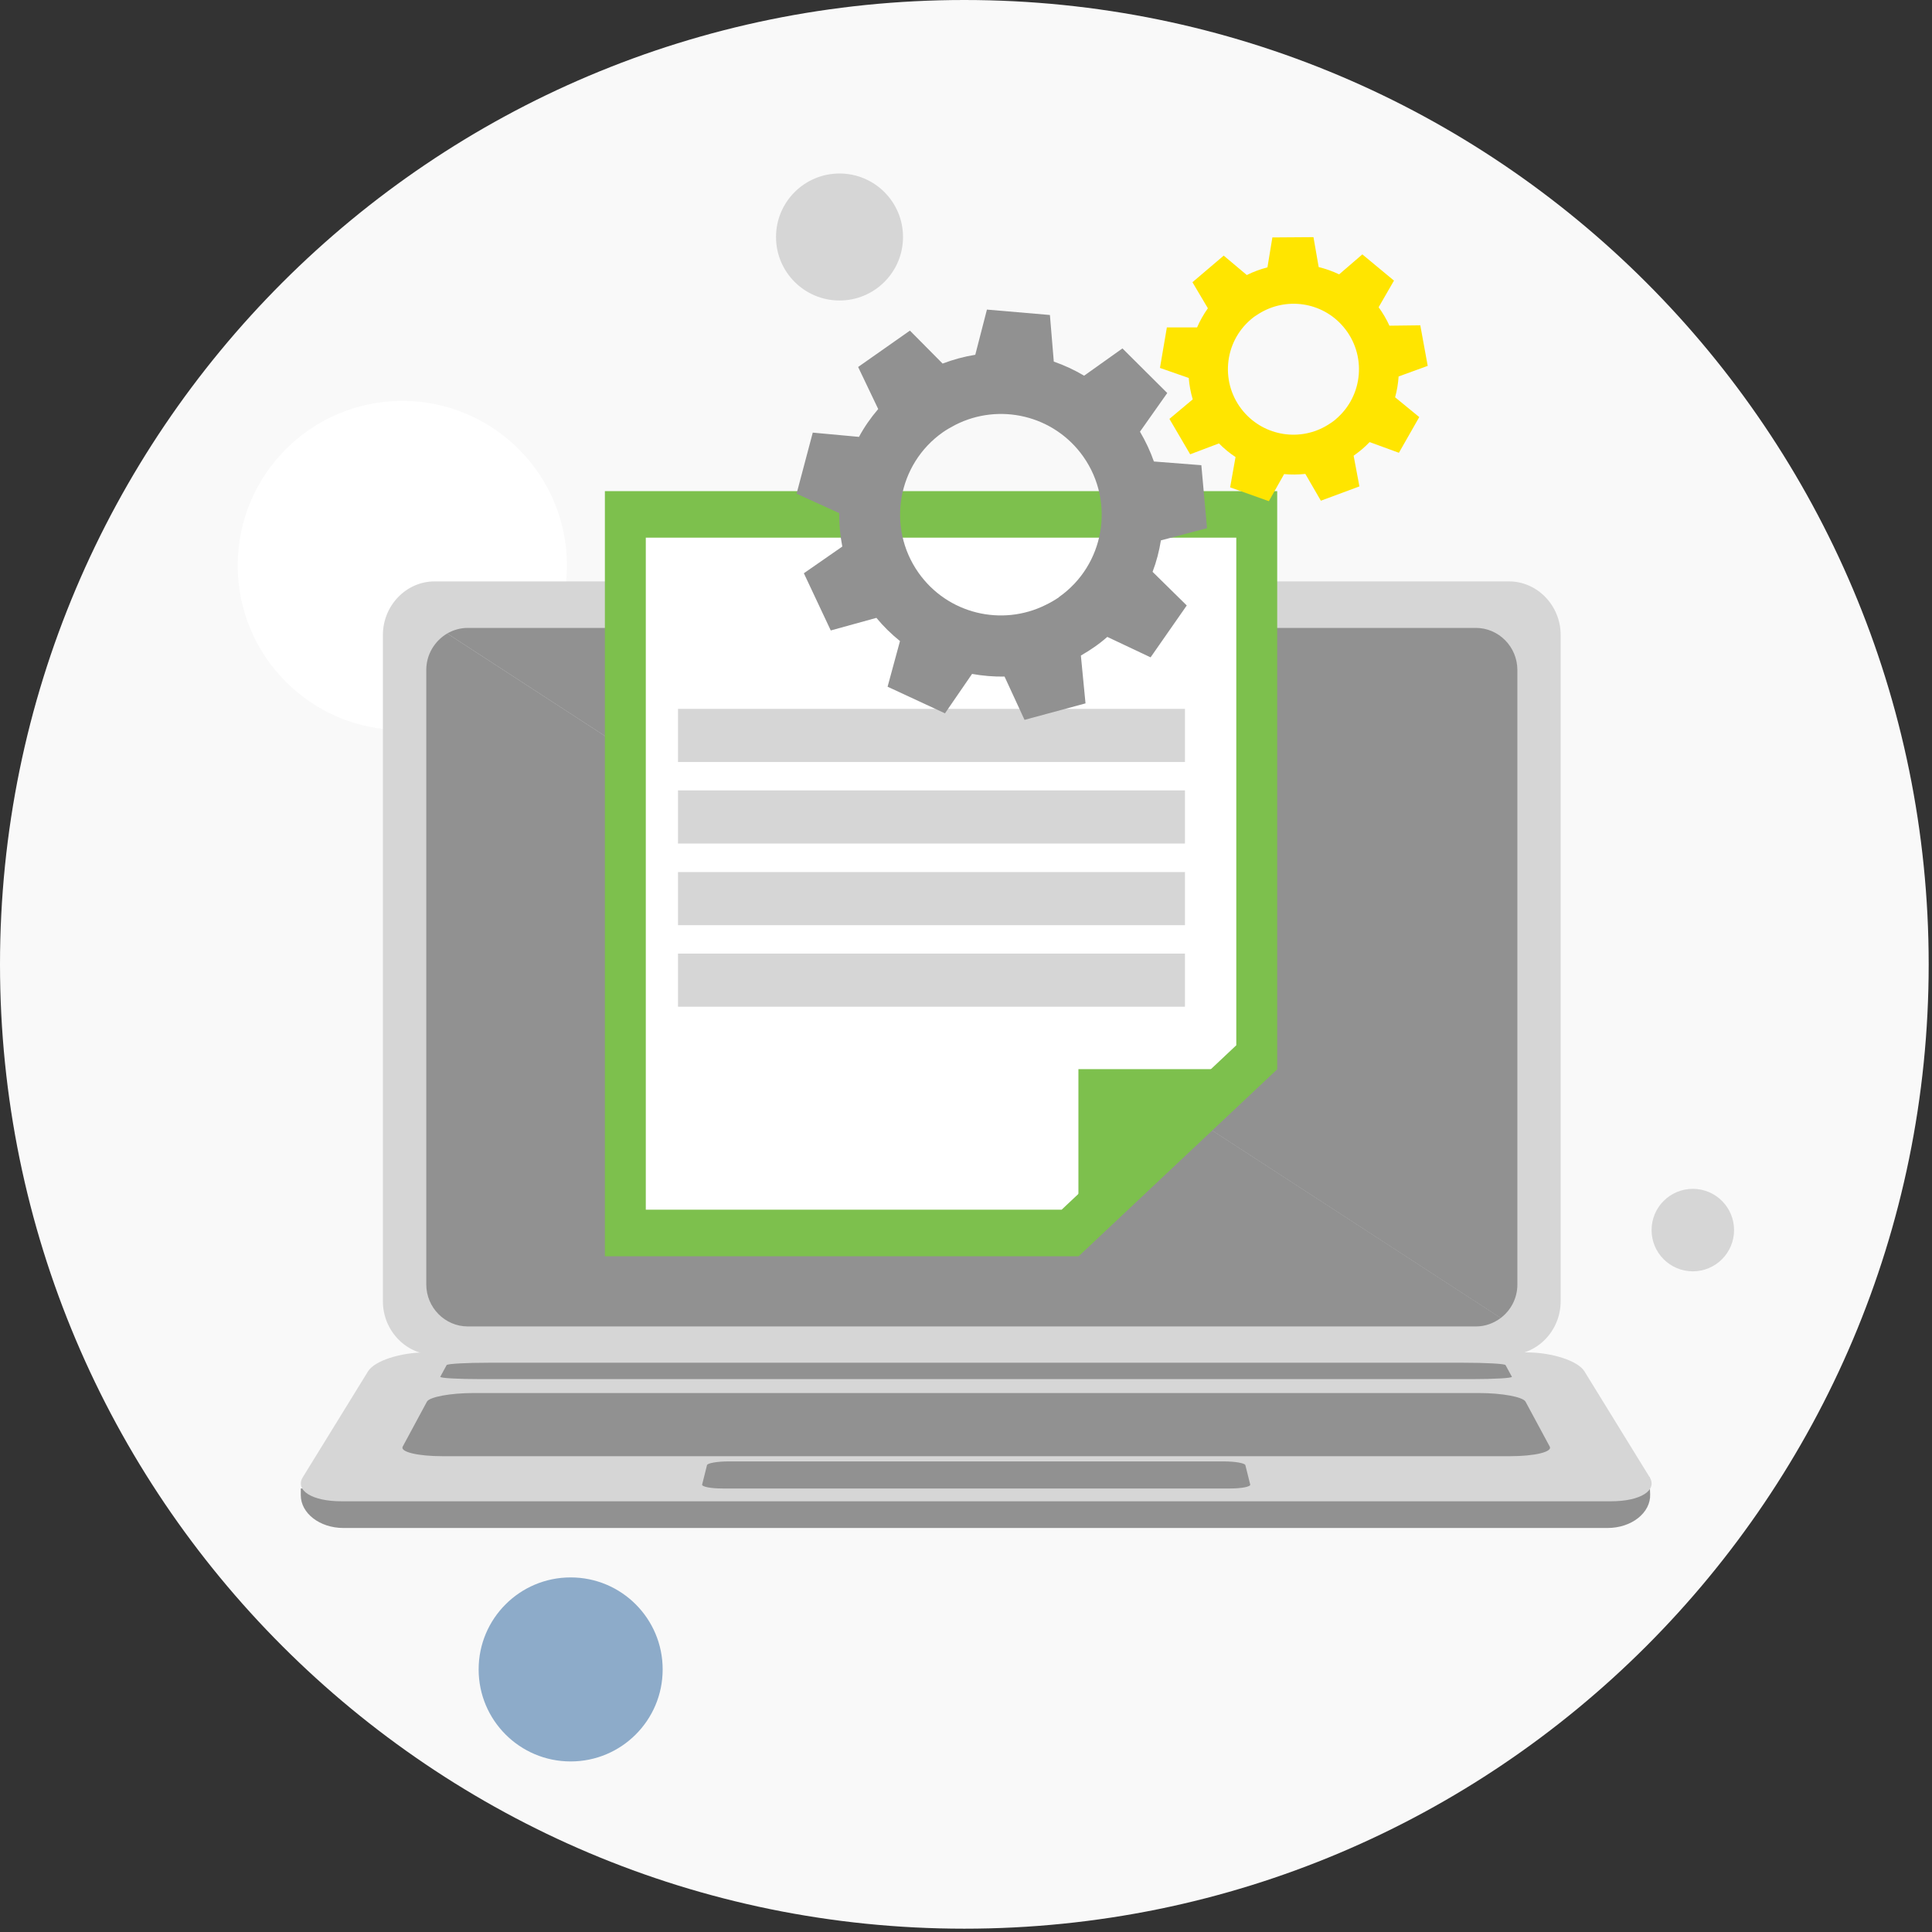 <?xml version="1.0" encoding="UTF-8"?> <svg xmlns="http://www.w3.org/2000/svg" width="204" height="204" viewBox="0 0 204 204" fill="none"><rect x="0" y="0" width="204" height="204" fill="#333333" stroke="none"/><g id="Layer_1" clip-path="url(#clip0_127_1529)"><path id="Vector" d="M203.65 101.825C203.65 45.589 158.061 0 101.825 0C45.589 0 0 45.589 0 101.825C0 158.061 45.589 203.65 101.825 203.65C158.061 203.65 203.65 158.061 203.65 101.825Z" fill="#F9F9F9"></path><path id="Vector_2" d="M59.86 59.71C59.86 50.111 52.079 42.33 42.48 42.33C32.881 42.33 25.1 50.111 25.1 59.71C25.1 69.309 32.881 77.09 42.48 77.09C52.079 77.09 59.86 69.309 59.86 59.71Z" fill="white"></path><path id="Vector_3" d="M95.35 25.025C95.35 21.322 92.348 18.32 88.645 18.32C84.942 18.32 81.94 21.322 81.94 25.025C81.94 28.728 84.942 31.73 88.645 31.73C92.348 31.73 95.35 28.728 95.35 25.025Z" fill="#D6D6D6"></path><path id="Vector_4" d="M60.26 166.56H60.25C54.887 166.56 50.54 170.907 50.54 176.27V176.28C50.54 181.643 54.887 185.99 60.25 185.99H60.26C65.623 185.99 69.97 181.643 69.97 176.28V176.27C69.97 170.907 65.623 166.56 60.26 166.56Z" fill="#8DABC9"></path><path id="Vector_5" d="M183.1 129.885C183.1 127.48 181.15 125.53 178.745 125.53C176.34 125.53 174.39 127.48 174.39 129.885C174.39 132.29 176.34 134.24 178.745 134.24C181.15 134.24 183.1 132.29 183.1 129.885Z" fill="#D6D6D6"></path><g id="_11"><path id="Vector_6" d="M159.33 61.39H45.89C42.89 61.39 40.43 63.94 40.43 67.05V137.4C40.43 140.51 42.89 143.06 45.89 143.06H159.33C162.33 143.06 164.79 140.51 164.79 137.4V67.05C164.79 63.94 162.33 61.39 159.33 61.39Z" fill="#D6D6D6"></path><path id="Vector_7" d="M49.4 66.3H155.83C158.25 66.3 160.22 68.3 160.22 70.75V135.63C160.22 137.08 159.53 138.36 158.46 139.17L47.22 66.89C47.86 66.52 48.61 66.3 49.4 66.3Z" fill="#919191"></path><path id="Vector_8" d="M47.22 66.89L158.47 139.16C157.73 139.72 156.82 140.06 155.84 140.06H49.4C46.98 140.06 45.01 138.06 45.01 135.62V70.74C45.01 69.1 45.91 67.66 47.22 66.89Z" fill="#919191"></path><path id="Vector_9" d="M174.24 157.78L174.17 155.97L31.76 157.17V157.88C31.76 159.79 33.77 161.34 36.26 161.34H169.74C172.28 161.34 174.31 159.73 174.24 157.78Z" fill="#919191"></path><path id="Vector_10" d="M161.19 142.8H44.96C42.28 142.8 39.54 143.69 38.86 144.8L31.98 155.97C31.12 157.36 32.94 158.52 36.03 158.52H170.13C173.22 158.52 175.04 157.36 174.18 155.97L167.3 144.8C166.62 143.69 163.88 142.8 161.2 142.8H161.19Z" fill="#D6D6D6"></path><path id="Vector_11" d="M156.13 147.09H50.02C47.57 147.09 45.35 147.5 45.08 148L42.52 152.75C42.22 153.3 44.1 153.76 46.7 153.76H159.46C162.06 153.76 163.94 153.3 163.64 152.75L161.08 148C160.81 147.5 158.59 147.09 156.14 147.09H156.13Z" fill="#919191"></path><path id="Vector_12" d="M154.54 143.89H51.61C49.24 143.89 47.24 144 47.16 144.14L46.49 145.37C46.41 145.51 48.33 145.62 50.74 145.62H155.39C157.8 145.62 159.72 145.51 159.64 145.37L158.97 144.14C158.9 144 156.9 143.89 154.52 143.89H154.54Z" fill="#919191"></path><path id="Vector_13" d="M129.21 154.31H76.94C75.73 154.31 74.7 154.49 74.65 154.71L74.14 156.75C74.08 156.98 75.05 157.17 76.28 157.17H129.87C131.11 157.17 132.07 156.98 132.01 156.75L131.5 154.71C131.45 154.49 130.41 154.31 129.21 154.31Z" fill="#919191"></path><path id="Vector_14" d="M134.86 51.86H63.87V132.65H113.87L134.86 112.89V51.86Z" fill="#7DC04D"></path><path id="Vector_15" d="M130.54 56.77H68.19V127.73H112.1L130.54 110.37V56.77Z" fill="white"></path><path id="Vector_16" d="M125.12 92.08H71.59V97.69H125.12V92.08Z" fill="#D6D6D6"></path><path id="Vector_17" d="M125.12 74.85H71.59V80.46H125.12V74.85Z" fill="#D6D6D6"></path><path id="Vector_18" d="M125.12 83.46H71.59V89.07H125.12V83.46Z" fill="#D6D6D6"></path><path id="Vector_19" d="M125.12 100.69H71.59V106.3H125.12V100.69Z" fill="#D6D6D6"></path><path id="Vector_20" d="M134.86 112.89L113.87 132.65V112.89H134.86Z" fill="#7DC04D"></path><path id="Vector_21" d="M150.75 38.62L149.97 34.35L146.71 34.39C146.4 33.71 146.02 33.06 145.57 32.44L147.19 29.63L143.85 26.86L141.4 28.97C140.71 28.64 139.98 28.38 139.24 28.2L138.69 25.04L134.35 25.07L133.83 28.23C133.09 28.42 132.36 28.69 131.65 29.04L129.21 26.99L129.12 27.07L125.91 29.8L127.54 32.55C127.09 33.19 126.7 33.87 126.4 34.57H123.21L122.48 38.85L125.52 39.91C125.58 40.67 125.72 41.43 125.94 42.17L123.48 44.23L125.67 47.97L128.71 46.82C129.25 47.37 129.84 47.85 130.46 48.26L129.89 51.46L133.98 52.92L135.59 50.06C136.33 50.13 137.08 50.12 137.83 50.04L139.47 52.87L143.54 51.36L143.23 49.71L142.93 48.12C143.22 47.91 143.51 47.69 143.79 47.46C144.08 47.21 144.36 46.95 144.62 46.68L147.71 47.81L149.86 44.04L147.31 41.95C147.51 41.23 147.63 40.49 147.68 39.75L150.76 38.63L150.75 38.62ZM141.06 44.26C140.79 44.49 140.5 44.69 140.2 44.87C137.34 46.64 133.55 46.1 131.3 43.46C128.83 40.55 129.18 36.18 132.1 33.71C132.35 33.49 132.62 33.31 132.9 33.14C135.77 31.33 139.6 31.85 141.85 34.51C144.32 37.42 143.97 41.79 141.05 44.26H141.06Z" fill="#FFE500"></path><path id="Vector_22" d="M127.45 55.77L126.85 49.12L121.84 48.73C121.46 47.65 120.97 46.6 120.37 45.58L123.25 41.5L118.52 36.79L114.47 39.67C113.45 39.06 112.38 38.57 111.27 38.18L110.86 33.26L104.21 32.69L102.98 37.46C101.81 37.65 100.66 37.96 99.53 38.39L96.08 34.91L95.92 35.02L90.61 38.75L92.73 43.19C91.94 44.11 91.26 45.09 90.7 46.13L85.82 45.68L84.11 52.13L88.61 54.18C88.6 55.36 88.71 56.54 88.94 57.71L84.88 60.53L87.72 66.57L92.54 65.24C93.29 66.15 94.13 66.97 95.03 67.69L93.72 72.51L99.78 75.32L102.64 71.16C103.77 71.36 104.92 71.46 106.07 71.44L108.18 76.01L114.62 74.27L114.37 71.7L114.13 69.22C114.61 68.94 115.08 68.65 115.54 68.33C116.03 67.99 116.49 67.63 116.92 67.25L121.49 69.41L125.31 63.93L121.7 60.38C122.11 59.31 122.4 58.19 122.58 57.06L127.45 55.77ZM111.82 63.06C111.37 63.37 110.9 63.64 110.42 63.87C105.79 66.18 100.05 64.83 96.98 60.47C93.6 55.67 94.75 49.02 99.56 45.64C99.98 45.35 100.42 45.1 100.86 44.87C105.5 42.5 111.3 43.83 114.39 48.22C117.77 53.03 116.62 59.67 111.81 63.05L111.82 63.06Z" fill="#919191"></path></g></g><defs><clipPath id="clip0_127_1529"><rect width="203.65" height="203.65" fill="white"></rect></clipPath></defs></svg> 